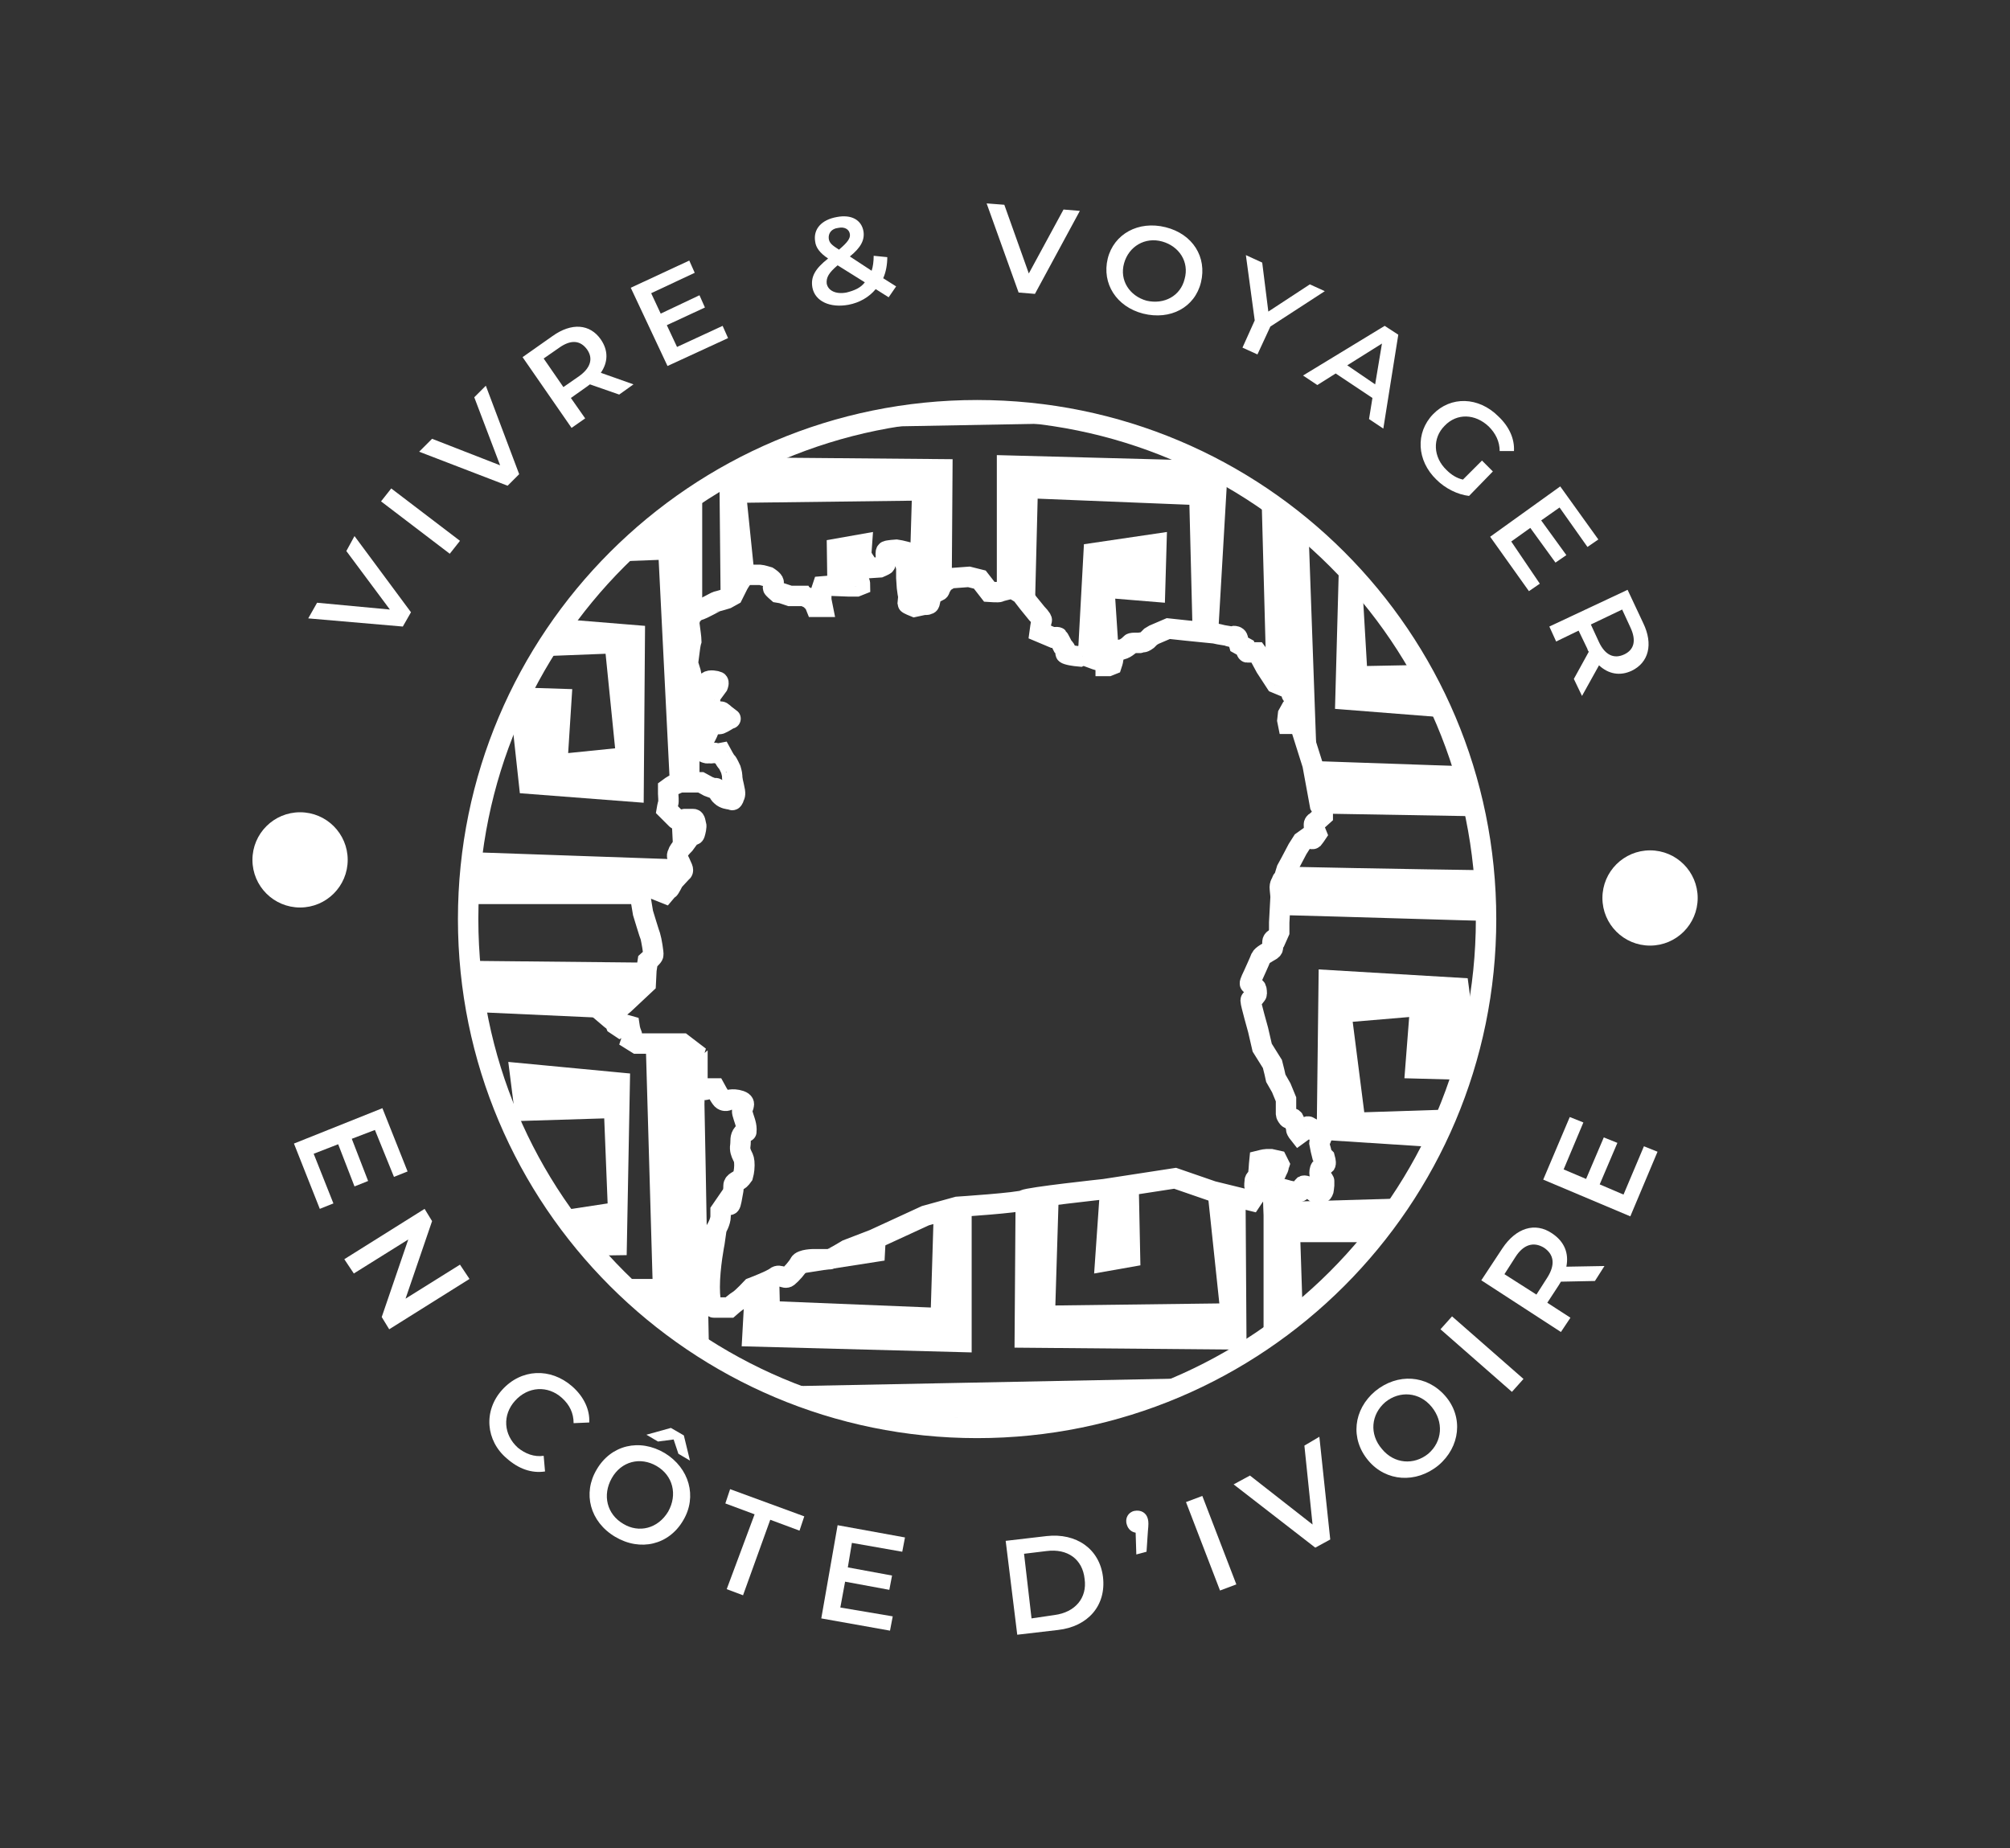 <?xml version="1.0" encoding="UTF-8"?>
<svg xmlns="http://www.w3.org/2000/svg" xmlns:xlink="http://www.w3.org/1999/xlink" version="1.1" x="0px" y="0px" viewBox="0 0 295.4 271.7" style="enable-background:new 0 0 295.4 271.7;" xml:space="preserve">
<rect x="0" y="0" width="295.4" height="271.7" fill="#333333" stroke="none"/>
<style type="text/css">
	.st0{display:none;}
	.st1{display:inline;fill:#FFFFFF;}
	.st2{fill:#293036;}
	.st3{display:inline;fill:none;stroke:#000000;stroke-miterlimit:10;}
	.st4{display:inline;fill:none;stroke:#000000;stroke-width:3;stroke-linecap:round;stroke-miterlimit:10;}
	.st5{display:inline;fill:#1D1D1B;}
	.st6{display:inline;}
	.st7{display:inline;clip-path:url(#SVGID_2_);}
	.st8{fill:#FFFFFF;}
	.st9{clip-path:url(#SVGID_4_);}
	.st10{clip-path:url(#SVGID_6_);}
	.st11{clip-path:url(#SVGID_8_);}
	.st12{fill:#1D1D1B;}
	.st13{clip-path:url(#SVGID_10_);}
	.st14{fill:#BA703F;}
	.st15{fill:#A19474;}
	.st16{display:inline;fill:#BA703F;}
	.st17{display:inline;fill:#293036;}
	.st18{display:none;fill:#A19474;}
	.st19{clip-path:url(#SVGID_12_);}
	.st20{clip-path:url(#SVGID_14_);}
	.st21{clip-path:url(#SVGID_16_);}
	.st22{clip-path:url(#SVGID_18_);}
	.st23{clip-path:url(#SVGID_20_);}
</style>
<g id="Capa_4">
	<g id="Capa_3">
	</g>
	<g id="Capa_2">
	</g>
	<g id="Capa_1">
	</g>
	<g id="Capa_8">
	</g>
	<g id="Capa_6">
		<g id="Capa_7">
		</g>
		<g id="Capa_5">
		</g>
	</g>
</g>
<g id="Capa_9">
	<g class="st0">
		<rect x="-104.6" y="-141.1" class="st5" width="529.7" height="510.8"></rect>
	</g>
	<g>
		<g>
			<g>
				<defs>
					<path id="SVGID_5_" d="M218.4,135.1c0,41.3-33.5,74.8-74.8,74.8s-74.8-33.5-74.8-74.8s33.5-74.8,74.8-74.8       S218.4,93.7,218.4,135.1z M184.3,175.9c0,0,0.3-0.3,0.3-0.6c0-0.3,0,0-0.1-0.3c-0.1-0.3,0-0.5-0.1-0.6s0-0.5,0-0.8       c0-0.3,0.3-0.4,0.4-0.5s0.2-1.2,0.2-1.3c0-0.2,0.1-1.2,0.1-1.2s0.8-0.2,1-0.2c0.2,0,0.7,0,0.7,0l0.9,0.2l0.3,0.6       c0,0-0.1,0.3-0.1,0.4s-0.2,0.4-0.4,0.9c-0.3,0.5-0.5,0.5-0.7,0.6c-0.2,0.1-0.1,0.7-0.1,1s0.3,0.3,0.3,0.3s1.1,0.3,1.6,0.4       c0.4,0.1,0.7,0.2,0.7,0.2s0.8,0.2,1.4,0.2s0.3-0.1,0.5-0.4c0.2-0.3,0.3-0.4,0.4-0.5c0.2-0.1,1,0.3,1,0.3l0.1,0.2l0.5,0.4       c0,0,1,0.1,1.1,0.1c0.1,0,0.2-0.3,0.2-0.3s0.1-0.6,0.1-0.7c0-0.1,0-0.6,0-0.7c0-0.1-0.5-0.7-0.6-0.8c-0.1-0.1-0.1-0.6,0-0.9       c0.1-0.3,0.3-0.3,0.4-0.5c0.2-0.1,0.3-0.2,0.4-0.3c0.1-0.2-0.1-0.9-0.1-0.9l-0.4-0.4c0,0-0.4-1.6-0.4-1.7       c0-0.1,0.2-0.6,0.2-0.6l-0.7-1.3c0,0-0.9-0.5-1.1-0.6s-0.3,0.3-0.3,0.3l-1.1,0.8c0,0-0.4-0.5-0.4-0.7c0-0.1-0.2-0.8-0.3-1.3       s-0.7-0.3-0.8-0.3c-0.1,0-0.4-0.5-0.4-0.6s0-1.2,0-1.3c0-0.1,0-0.9,0-0.9l-0.7-1.7l-0.8-1.4l-0.2-0.9l-0.3-1.2l-1.5-2.4       l-0.6-2.6c0,0-1.1-3.9-1.1-4.3c0-0.3,0.2-0.1,0.2-0.1s0.7-0.8,0.7-0.9c0-0.1,0-0.6-0.1-0.8s-0.9-0.6-0.9-0.7       c-0.1-0.1,0.5-1.3,0.5-1.3s1-2.2,1.1-2.5c0.2-0.4,1-0.8,1.5-1.1c0.5-0.3,0.2-0.7,0.2-1.2s0.6-0.6,0.6-0.6l0.4-0.9l0-1.4       l0.2-3.7c0,0,0-0.4-0.1-1.2c-0.1-0.8,0.3-1,0.3-1.2s0.3-0.4,0.3-0.4l0.4-1.3l0.6-1.1l1-1.9l0.7-1.1l0.7-0.5       c0,0,0.8,0.2,0.9,0.1c0.1-0.1,0.5-0.7,0.5-0.7s-0.2-0.5-0.3-0.7s-0.1-0.4-0.1-0.7c0-0.3,0.3-0.4,0.3-0.4l1-0.9v-0.8l-0.4-0.7       l-0.2-1.1l-0.9-4.9l-1.8-5.7l-0.6-0.3l-1.2,0l-0.1-0.5l0.1-0.9l0.5-0.9l0.5-0.5c0,0,0.4-0.6,0.4-0.7c0-0.2-0.1-0.1-0.1-0.1       s-0.8-0.6-0.8-0.8c0-0.1,0.2-0.5,0.3-0.5s0.6-0.7,0.6-0.8c0-0.1-0.2-0.9-0.2-1s-0.4-0.4-0.4-0.4s-0.7,0.5-0.9,0.7       c-0.1,0.2-0.4,0.7-0.4,0.8c0,0.1-0.1,0.1-0.1,0.1l-1.2-0.5l-1.5-2.3c0,0-0.7-1.3-0.7-1.3c0-0.1-0.6-0.9-0.6-0.9s-1.4,0-1.4,0       c-0.1,0-0.3-0.7-0.3-0.7l-0.9-0.5c0,0-0.2-0.7-0.2-0.9c-0.1-0.3-0.5-0.3-0.5-0.3l-0.5,0.1c0,0-0.8-0.2-0.9-0.2       s-1.5-0.3-1.5-0.3l-4-0.4l-2.8-0.3l-2.1,0.9l-0.5,0.3l-0.5,0.5c0,0-0.4,0.3-0.6,0.3c-0.1,0-0.5,0.1-0.5,0.1s-0.6,0-0.7,0       c-0.1,0-0.5,0-0.6,0.1s-0.3,0.3-0.3,0.3s-0.5,0.4-0.8,0.5c-0.2,0.1-0.6,0.1-0.9,0.2c-0.3,0.1-0.3,0.3-0.3,0.3s-0.3,0.8-0.3,1       c0,0.2-0.2,0.8-0.2,0.8l-0.5,0.2h-0.4c0,0,0-0.5,0-0.7s-0.7-0.1-0.9-0.1s-1-0.3-1-0.3s0-0.2,0-0.3s-0.6-0.6-0.6-0.6l-1.3,0.6       c0,0-1.2-0.1-1.8-0.3c-0.6-0.2-0.1-0.2-0.2-0.5s-0.5-0.7-0.5-0.7s-0.6-1.2-0.7-1.3c-0.1-0.1-0.8,0-0.8,0l-1.9-0.8       c0,0,0.2-1.5,0.3-1.7c0.1-0.2-0.7-1-0.7-1l-1.3-1.6l-1-1.3l-1.3-0.8c0,0-1.8,0.4-1.9,0.5c-0.1,0.1-1.5,0-1.5,0l-1.4-1.8       l-1.6-0.4l-2.7,0.2c0,0-1,0.6-1,0.6c0,0-0.6,0.9-0.6,1.1s-0.7,0.4-0.8,0.4c-0.1,0-0.5,0.5-0.5,0.5s-0.1,1.2-0.3,1.2       c-0.2,0.1-0.3,0.1-0.3,0.1h-0.4l-1.4,0.3c0,0-1-0.4-1-0.5s0.1-1,0.1-1s-0.2-1.1-0.2-1.2s-0.1-1.4-0.1-1.5s0-1.5,0-1.5       s-0.3-1.3-0.3-1.5s-0.2-1-0.2-1s-0.8-0.2-0.9-0.2s-1.3,0.1-1.5,0.2s-0.1,0.7-0.1,0.7s0,1.2-0.1,1.3s-0.8,0.4-0.8,0.4l-1.5,0.1       c0,0-1-1.4-1-1.5s-0.6-0.4-0.6-0.4l-0.6,0.4c0,0,0,1,0,1.1s-0.2,0.8-0.2,0.8v0.5c0,0,0.3,0.3,0.4,0.3c0.1,0,0.4,0.6,0.5,0.8       s0.1,0.5,0.1,0.5l-0.5,0.2l-1.2,0l-2.6-0.1l-1.2,0.1l-0.2,0.6l0,1.4l0.2,1h-1l-0.2-0.5L119,88c0,0-0.7-0.3-0.8-0.4       c-0.1,0-0.7,0-0.9,0c-0.2,0-1.2,0-1.2,0l-1.2-0.4l-0.6-0.1c0,0-0.7-0.6-0.7-0.7c0-0.1,0.1-0.5,0.1-0.8s-0.8-0.8-0.8-0.8       s-1-0.3-1.2-0.3c-0.2,0-1.7,0-1.8,0c-0.1,0-0.6,0.3-0.8,0.5c-0.2,0.2-0.6,0.9-0.6,0.9l-0.8,1.6l-0.9,0.5c0,0-1.3,0.4-1.4,0.4       s-0.8,0.4-1.2,0.6s-1.3,0.7-1.6,0.7c-0.3,0.1-0.7,0.5-0.8,0.6c-0.1,0.1-0.8,1.5-0.9,1.7s0.5,0.4,0.5,0.4s0.2,1.5,0.2,1.8       c-0.1,0.3-0.2,1-0.2,1l-0.3,2.3l0.4,1.3l0.1,0.5c0,0,0.1,0.5,0.1,0.7c0,0.2,0.3,0.3,0.3,0.3l1.2,0.5c0,0,0.4-0.4,0.8-0.6       c0.3-0.3,1.3-0.1,1.5,0c0.2,0.1,0,0.6,0,0.6l-1.1,1.5c0,0-0.1,1.1-0.1,1.6s0.5,0.5,0.6,0.5s0.7,0.2,1,0.2c0.3,0,0.4,0.3,1,0.7       c0.7,0.5,0.4,0.3,0.4,0.3s-1.1,0.7-1.4,0.8c-0.2,0.1-1.3,0-1.6,0s0,0.2,0,0.4c0,0.2-0.3,0.9-0.3,0.9s-0.5,1.1-0.8,1.4       c-0.2,0.3-0.1,0.6-0.1,1s0.4,0.5,0.7,0.6s0.3-0.1,0.5,0c0.2,0.1,0.6-0.1,0.9,0c0.3,0.1,0.8,0,0.8,0s0.7,1.3,0.8,1.3       s0.6,1.1,0.6,1.1s0.2,0.7,0.2,0.9s0,0.4,0.1,0.9s0.2,0.8,0.3,1.4c0.1,0.7-0.1,0.7-0.2,1.1c-0.2,0.4-0.2,0.1-0.5,0.1       c-0.2,0-0.9-0.1-1.3-0.5c-0.5-0.4-0.5-1-0.7-1.1c-0.1-0.1-0.4,0-0.4,0l-0.8-0.3l-1.1-0.6h-1.2H100c0,0-0.6,0.2-0.8,0.3       c-0.2,0-1,0.6-1,0.6s0,0.6,0,0.8s0.1,1.1,0,1.4c-0.1,0.3-0.2,0.9-0.2,0.9s1,1,1.4,1.4s1,0,1.1,0c0.1,0,1.1,0,1.4,0       c0.3,0,0.3,0.6,0.4,0.8c0.1,0.3-0.1,1.1-0.2,1.4c-0.1,0.3-0.4,0-0.4,0l-1.1,1.5c0,0-0.5,0.5-0.7,0.8c-0.2,0.3-0.2,0.3-0.3,0.6       c-0.2,0.3,0,0.6,0.1,0.8c0.1,0.2,0.4,0.8,0.6,1.3c0.2,0.5-0.1,0.6-0.1,0.6l-1.2,1.3c0,0-0.6,1.2-0.7,1.2s-0.6,0.6-0.6,0.6       l-1.5-0.6l-1.6-0.7l-1.2,0.3l-0.5,0.5c0,0,0.9,0.6,1,0.7c0.1,0,0.3,0.9,0.3,0.9l0.3,1.8c0,0,1,3.3,1.1,3.5       c0.1,0.3,0.5,2.5,0.4,2.7c0,0.2-0.8,0.9-0.8,0.9l-0.2,1.3l-0.1,2l-3.2,3l-2.3,1.9c0,0,0.7,0.6,0.8,0.6c0.1,0,0.3,0.5,0.3,0.5       l0.6,0.4l0.7-0.4l0.7,0.2c0,0,0.1,0.7,0.3,1.1c0.2,0.4,0,1,0,1l0.8,0.5h0.7c0,0,0.9,0,2.1,0s2.4,0,2.9,0c0.5,0,1,0,1,0l1.7,1.3       l-0.4,1.3c0,0-0.3,1.1,0,1.6c0.3,0.5,0.9,0,0.9,0s0,0,0,0.9c0,0.9,0.4,1,0.6,1.5c0.2,0.5,1.1,0,1.1,0h0.9c0,0,0.7,1.3,1,1.6       s0.7,0.2,0.7,0.2s0.8-0.4,2,0c1.1,0.4,0.1,1,0.3,1.8c0.2,0.8,0.6,1.6,0.6,2.4s0,0-0.5,0.6c-0.5,0.6-0.3,1.1-0.4,1.8       c-0.1,0.6,0.1,1.1,0.3,1.5c0.2,0.4,0.3,0.6,0.3,1.4c0,0.8-0.2,1.5-0.2,1.5s0,0-0.3,0.4s-1.1,0.5-1.1,1.1c0,0.6,0,0.5-0.3,2.1       c-0.3,1.6-0.5,0-0.5,0l-1.1,1.6c0,0,0,0,0,0.8s-0.6,1.8-0.6,1.8l-0.3,2.1c0,0-0.7,3.5-0.7,6.5c0,3,0.6,3,0.6,3h1.4h0.9       c0,0,0.9-0.8,1.4-1.1s1.9-1.8,1.9-1.8s2.9-1.1,3.5-1.6c0.6-0.5,1.3,0.4,1.8,0s1.4-1.4,1.7-2c0.3-0.6,2.1-0.6,2.1-0.6s2,0,2.3,0       c0.3,0,2.6-1.4,2.6-1.4l3.9-1.5l7.6-3.5l4.7-1.3c0,0,9.2-0.6,9.8-1s11.8-1.6,11.8-1.6l10.4-1.6l5.5,1.9l5.7,1.4L184.3,175.9z"></path>
				</defs>
				<clipPath id="SVGID_2_">
					<use xlink:href="#SVGID_5_" style="overflow:visible;"></use>
				</clipPath>
				<g style="clip-path:url(#SVGID_2_);">
					<g>
						<g>
							<path class="st8" d="M183,167.6l-20.8-0.6l-1.4,20.2l6.8-1.2l-0.3-14.6l9.7-0.6l2.2,20.8l-24.1,0.3l0.7-22.8         c-2.1,0.6-4.2,0.8-6.5,0.8l-0.2,28.2l34.1,0.3L183,167.6z"></path>
							<path class="st8" d="M130.6,173.9c-1.8,0.4-3.6,0.8-5.3,1.3l0.1,2.1l-5.7-0.5c-0.5,0.2-1.1,0.3-1.6,0.5l-0.3,9.9l12.2-1.9         L130.6,173.9z"></path>
							<path class="st8" d="M136.8,192.2l-22.2-0.9l-0.3-12.4c-0.5,0.2-0.9,0.4-1.4,0.7c-1,0.5-2.1,0.5-2.9,0.3l-1,18l33.8,0.9         l0-28.2c-1.7,0.8-3.7,1.4-5.4,1.9L136.8,192.2z"></path>
							<path class="st8" d="M190.7,170c-0.6,0.4-1.3,0.7-2.2,0.7c-1.2,0-2.2-0.5-2.8-1.2v32.9l-81.4,1.6         c-0.3-14.4-0.5-28.8-0.8-43.2c0.9,0.1,1.9,0.2,2.8,0.2c-0.2-0.1-0.9-0.3-1.4-1.1c-0.6-1-0.3-2.1-0.2-2.3c0,0-0.1,0-0.1,0         c-0.2,0-0.5,0.1-0.7,0.1c-1.8,0-2.9-1-3.4-2.3h-2v51.9l93.5,2.5L190.7,170z"></path>
							<polygon class="st8" points="191.1,58.3 191.1,109.4 146.5,109.4 146.5,66.9 180.5,67.8 178.6,100.5 158.2,100.2 159.3,80          171.5,78.2 171.2,88.6 163.9,88 164.4,95.6 175.3,94.1 174.8,74.2 152.5,73.3 151.7,105.1 186.2,102.7 185.1,61.7          103.2,63.2 103.2,101.8 133.2,100.5 134,73.6 109.8,73.9 111.9,94.4 121.7,93.8 121.5,79.4 128.3,78.2 126.9,98.1 106,97.5          105.7,67.2 140,67.5 139.7,111.2 98.6,108.5 97,55.9        "></polygon>
							<polygon class="st8" points="56.8,76 102.8,76 102.8,132.9 64.5,132.9 65.4,89.6 94.8,92 94.6,118 76.4,116.6 74.7,101          84.1,101.3 83.5,110.7 90.4,110 89,96.1 71.1,96.8 70.3,125.3 99,126.3 96.8,82.3 59.8,83.7 61.2,188 95.9,188 94.8,149.9          70.6,148.8 70.9,179.7 89.3,176.9 88.8,164.4 75.8,164.8 74.7,156.1 92.6,157.8 92.1,184.5 64.8,184.9 65.1,141.2          104.5,141.6 102,193.9 54.6,196        "></polygon>
							<path class="st8" d="M189,127.4c-0.4,0.7-0.8,1.7-1,2.9c-0.4,1.7-0.2,3.2-0.1,4.2c11.7,0.3,23.5,0.7,35.2,1l-1,27.3         l-21.6,0.7l-1.7-13.3l8.3-0.7l-0.7,9l11.3,0.3l-2-15l-21.9-1.3l-0.3,25l35.6,2.3l1-41.7C216.4,127.9,202.7,127.7,189,127.4z"></path>
							<path class="st8" d="M184.9,69.5l-0.2,3.5c2.1-0.2,4.3,1,4.3,3.7c0,8,0.7,16.4-0.7,24.3c0,0,0.1,0.1,0.2,0.1         c0.1,0.1,0.1,0.1,0.1,0.1c0.2,0.2-0.3,3.2,0.6,4.2c0.5,0.6,1.4,0.2,1.9,0.8c0.6,0.7,0.3,2-0.1,3c0.4,0.5,0.7,1,0.9,1.6         c0.6,0.1,1.1,0.3,1.6,0.6l-1.3-36.4l41.9,0l1.7,100.3l-44.5,1.3l-0.8-12.7c0,0,0,0,0,0c-0.3,0.8-1,1.6-1.7,2         c-0.3,0.2-0.7,0.3-1.1,0.4c-0.1,1.4-0.8,2.6-2.1,3.2v1.9c0,0.3-0.1,0.7-0.1,1c0,3.4,0.3,6.8,0.5,10.2l53.6,0l2.7-115.3         L184.9,69.5z"></path>
							<path class="st8" d="M194.4,119.6c11.7,0.2,23.4,0.4,35.1,0.6l0.3-42l-32.9,0.3l-0.7,25.7l21.6,1.7l-1.3-8.3l-15.6,0.3         l-0.7-12l22.3-2.7l0.3,29.7l-28.9-1c-0.5-0.1-0.9,0-1.1,0.2C191.3,113.3,194.1,118.9,194.4,119.6z"></path>
							<path class="st8" d="M193.1,112.3l-0.1-3.8c0,1.2-0.1,2.4-0.1,3.6C192.9,112.1,193,112.2,193.1,112.3z"></path>
							<path class="st8" d="M103.3,147.7c0,1.8,0,4.3,0.6,6.2c0.8-0.9,2-1.5,3.3-1.4l0.2-3.7C106,149.4,104.4,149.1,103.3,147.7z"></path>
						</g>
					</g>
				</g>
				<use xlink:href="#SVGID_5_" style="overflow:visible;fill:none;stroke:#FFFFFF;stroke-width:3;stroke-miterlimit:10;"></use>
			</g>
		</g>
		<g>
			<g>
				<path class="st8" d="M52.1,78.8L60.4,90l-1.2,2.1l-13.9-1.2l1.3-2.3l10.7,1L50.9,81L52.1,78.8z"></path>
				<path class="st8" d="M56,73.7l1.5-1.9l10.1,7.7l-1.5,1.9L56,73.7z"></path>
				<path class="st8" d="M71.4,56.7l4.9,13l-1.7,1.7l-13-5l1.9-1.9l10,3.9l-3.8-10L71.4,56.7z"></path>
				<path class="st8" d="M91,58l-4.3-1.5c-0.1,0.1-0.3,0.2-0.4,0.3l-2.4,1.7l2.1,3l-2,1.4l-7.2-10.4l4.4-3.1c2.8-2,5.5-1.8,7.1,0.5      c1.1,1.6,1.1,3.3,0,4.9l4.8,1.7L91,58z M82.2,51.1l-2.3,1.6l2.9,4.2l2.3-1.6c1.7-1.2,2.1-2.6,1.2-3.9      C85.3,50,83.9,49.9,82.2,51.1z"></path>
				<path class="st8" d="M106.2,47.9l0.8,1.8l-8.9,4.1l-5.4-11.5l8.6-4l0.8,1.8l-6.4,3l1.4,3l5.7-2.7l0.8,1.8L98,47.8l1.5,3.2      L106.2,47.9z"></path>
				<path class="st8" d="M130.6,43.7l-1.9-1.2c-1,1.2-2.4,2-4,2.3c-2.7,0.5-4.9-0.5-5.3-2.5c-0.3-1.6,0.4-2.8,2.3-4.3      c-1.2-0.8-1.8-1.6-1.9-2.5c-0.3-1.8,0.9-3.2,3.2-3.6c2.1-0.4,3.6,0.4,3.9,2.1c0.2,1.3-0.4,2.4-2,3.7l3.2,2.1      c0.2-0.6,0.3-1.4,0.3-2.2l2,0.2c0,1.1-0.2,2.2-0.6,3.1l1.9,1.2L130.6,43.7z M127.1,41.5l-4-2.5c-1.3,1.1-1.7,1.8-1.6,2.7      c0.2,1,1.3,1.6,2.9,1.3C125.6,42.7,126.5,42.3,127.1,41.5z M121.8,35.1c0.1,0.6,0.4,0.9,1.5,1.6c1.3-1.1,1.7-1.7,1.6-2.3      c-0.1-0.7-0.8-1.1-1.7-0.9C122.2,33.6,121.7,34.3,121.8,35.1z"></path>
				<path class="st8" d="M158.7,31l-6.6,12.2l-2.4-0.2l-4.7-13.1l2.6,0.2l3.6,10.1l5.1-9.4L158.7,31z"></path>
				<path class="st8" d="M162.8,38c0.9-3.6,4.5-5.6,8.5-4.6s6.1,4.4,5.2,8.1c-0.9,3.7-4.5,5.6-8.5,4.6      C164.1,45.1,161.9,41.7,162.8,38z M174.1,41c0.7-2.5-0.8-4.8-3.3-5.5c-2.5-0.7-4.9,0.7-5.6,3.2c-0.7,2.5,0.8,4.8,3.3,5.5      C171.1,44.8,173.5,43.5,174.1,41z"></path>
				<path class="st8" d="M186.7,48l-1.9,4.1l-2.2-1l1.8-4l-1.3-9.6l2.4,1.1l0.9,7.2l6.1-4l2.2,1L186.7,48z"></path>
				<path class="st8" d="M201.7,58.5l-5.4-3.6l-2.7,1.7l-2.1-1.4l12-7.3l2,1.3l-2.2,13.8l-2.1-1.4L201.7,58.5z M202.1,56.5l1-6      l-5.1,3.2L202.1,56.5z"></path>
				<path class="st8" d="M217.8,67.7l1.6,1.6l-3.5,3.6c-1.7-0.2-3.5-1.1-4.8-2.4c-2.9-2.8-3.1-6.9-0.5-9.6c2.6-2.7,6.7-2.6,9.6,0.3      c1.6,1.5,2.4,3.3,2.3,5.1l-2.1,0c0-1.4-0.6-2.6-1.6-3.6c-2-1.9-4.7-2-6.5-0.1c-1.8,1.8-1.7,4.6,0.3,6.5c0.7,0.7,1.5,1.2,2.4,1.4      L217.8,67.7z"></path>
				<path class="st8" d="M226.3,85.8l-1.6,1.1l-5.7-8l10.3-7.4l5.6,7.8l-1.6,1.1l-4.1-5.8l-2.7,1.9l3.7,5.1l-1.6,1.1l-3.7-5.1      l-2.8,2L226.3,85.8z"></path>
				<path class="st8" d="M231.3,99.8l2.2-4c-0.1-0.1-0.2-0.3-0.2-0.4l-1.3-2.7l-3.3,1.6l-1-2.2l11.5-5.4l2.3,4.9      c1.5,3.1,0.8,5.8-1.7,7c-1.7,0.8-3.4,0.5-4.8-0.8l-2.5,4.5L231.3,99.8z M239.6,92.2l-1.2-2.6l-4.6,2.2l1.2,2.6      c0.9,1.9,2.2,2.5,3.7,1.8C240.2,95.5,240.5,94.1,239.6,92.2z"></path>
			</g>
			<g>
				<path class="st8" d="M49,176.9l-2,0.8l-3.8-9.6l13-5.2l3.7,9.3l-2,0.8l-2.8-6.9l-3.4,1.3l2.4,6.2l-2,0.8l-2.4-6.2l-3.6,1.4      L49,176.9z"></path>
				<path class="st8" d="M69,188l-11.8,7.4l-1.1-1.8l3.9-11.4l-8,5l-1.4-2.1l11.8-7.4l1.1,1.8l-3.9,11.4l8-5L69,188z"></path>
				<path class="st8" d="M73.8,204.3c2.8-3.1,7.1-3.3,10.3-0.5c1.7,1.5,2.6,3.4,2.5,5.3l-2.3,0.1c0-1.5-0.6-2.7-1.7-3.7      c-2.1-1.9-5-1.7-6.9,0.4c-1.9,2.1-1.7,5,0.4,6.9c1.1,0.9,2.4,1.4,3.8,1.2l0.2,2.3c-2,0.3-3.9-0.4-5.6-1.9      C71.4,211.8,71,207.4,73.8,204.3z"></path>
				<path class="st8" d="M100.4,223.5c-2.1,3.6-6.3,4.6-10,2.4c-3.7-2.2-4.8-6.4-2.7-9.9c2.1-3.6,6.3-4.6,10-2.4      C101.3,215.8,102.5,220,100.4,223.5z M98.2,222.2c1.4-2.5,0.7-5.3-1.7-6.7c-2.4-1.4-5.2-0.7-6.6,1.8c-1.4,2.5-0.7,5.3,1.7,6.7      C93.9,225.4,96.7,224.7,98.2,222.2z M96.7,211.9l-1.7-1l3.6-1l1.9,1.1l0.9,3.7l-1.7-1l-0.7-2.1L96.7,211.9z"></path>
				<path class="st8" d="M110.9,222.6l-4.3-1.6l0.7-2.1l10.9,4l-0.7,2.1l-4.3-1.6l-4,11.1l-2.4-0.9L110.9,222.6z"></path>
				<path class="st8" d="M131.2,237.6l-0.4,2.1l-10.1-1.8l2.4-13.7l9.9,1.8l-0.4,2.1l-7.4-1.3l-0.6,3.6l6.5,1.2l-0.4,2.1l-6.5-1.2      l-0.7,3.8L131.2,237.6z"></path>
				<path class="st8" d="M147.8,226.5l6-0.7c4.4-0.5,7.8,1.9,8.3,6c0.5,4.2-2.2,7.3-6.6,7.8l-6,0.7L147.8,226.5z M155,237.4      c3-0.4,4.8-2.5,4.4-5.3c-0.3-2.9-2.5-4.5-5.6-4.1l-3.3,0.4l1.1,9.5L155,237.4z"></path>
				<path class="st8" d="M168.7,223.3c0.1,0.4,0.1,0.8,0,1.8l-0.2,3l-1.5,0.4l-0.1-3.2c-0.6-0.1-1.1-0.5-1.3-1.2      c-0.3-0.9,0.2-1.8,1.1-2C167.7,221.9,168.5,222.4,168.7,223.3z"></path>
				<path class="st8" d="M174.3,220.8l2.4-0.9l5,13l-2.4,0.9L174.3,220.8z"></path>
				<path class="st8" d="M193.9,211.2l1.6,15.1l-2.2,1.2l-12-9.3l2.4-1.3l9.2,7.2l-1.2-11.6L193.9,211.2z"></path>
				<path class="st8" d="M201.1,214.7c-2.7-3.2-2.2-7.5,1-10.2c3.3-2.7,7.6-2.4,10.3,0.7s2.2,7.5-1,10.2      C208.1,218.1,203.7,217.8,201.1,214.7z M210.4,206.8c-1.8-2.2-4.7-2.4-6.8-0.7c-2.1,1.8-2.4,4.7-0.5,6.9      c1.8,2.2,4.7,2.4,6.8,0.7C212,211.9,212.2,209,210.4,206.8z"></path>
				<path class="st8" d="M211.7,195.4l1.7-1.9l10.5,9.2l-1.7,1.9L211.7,195.4z"></path>
				<path class="st8" d="M234.4,188.3l-5,0.1c-0.1,0.2-0.2,0.3-0.3,0.5l-1.7,2.6l3.4,2.2l-1.4,2.1l-11.7-7.6l3.1-4.7      c2-3,4.8-3.9,7.3-2.2c1.8,1.2,2.5,2.9,2.1,4.9l5.6-0.1L234.4,188.3z M222.7,184.8l-1.6,2.5l4.7,3l1.6-2.5c1.2-1.9,1-3.4-0.5-4.4      C225.4,182.5,223.9,182.9,222.7,184.8z"></path>
				<path class="st8" d="M241.6,168.5l2,0.8l-4,9.5l-12.8-5.4l3.9-9.2l2,0.8l-2.9,6.9l3.3,1.4l2.6-6.1l2,0.8l-2.6,6.1l3.5,1.5      L241.6,168.5z"></path>
			</g>
			<circle class="st8" cx="44.1" cy="126.4" r="7"></circle>
			<circle class="st8" cx="242.5" cy="132" r="7"></circle>
		</g>
	</g>
</g>
<g id="Capa_10">
</g>
<g id="Capa_11">
</g>
</svg>
